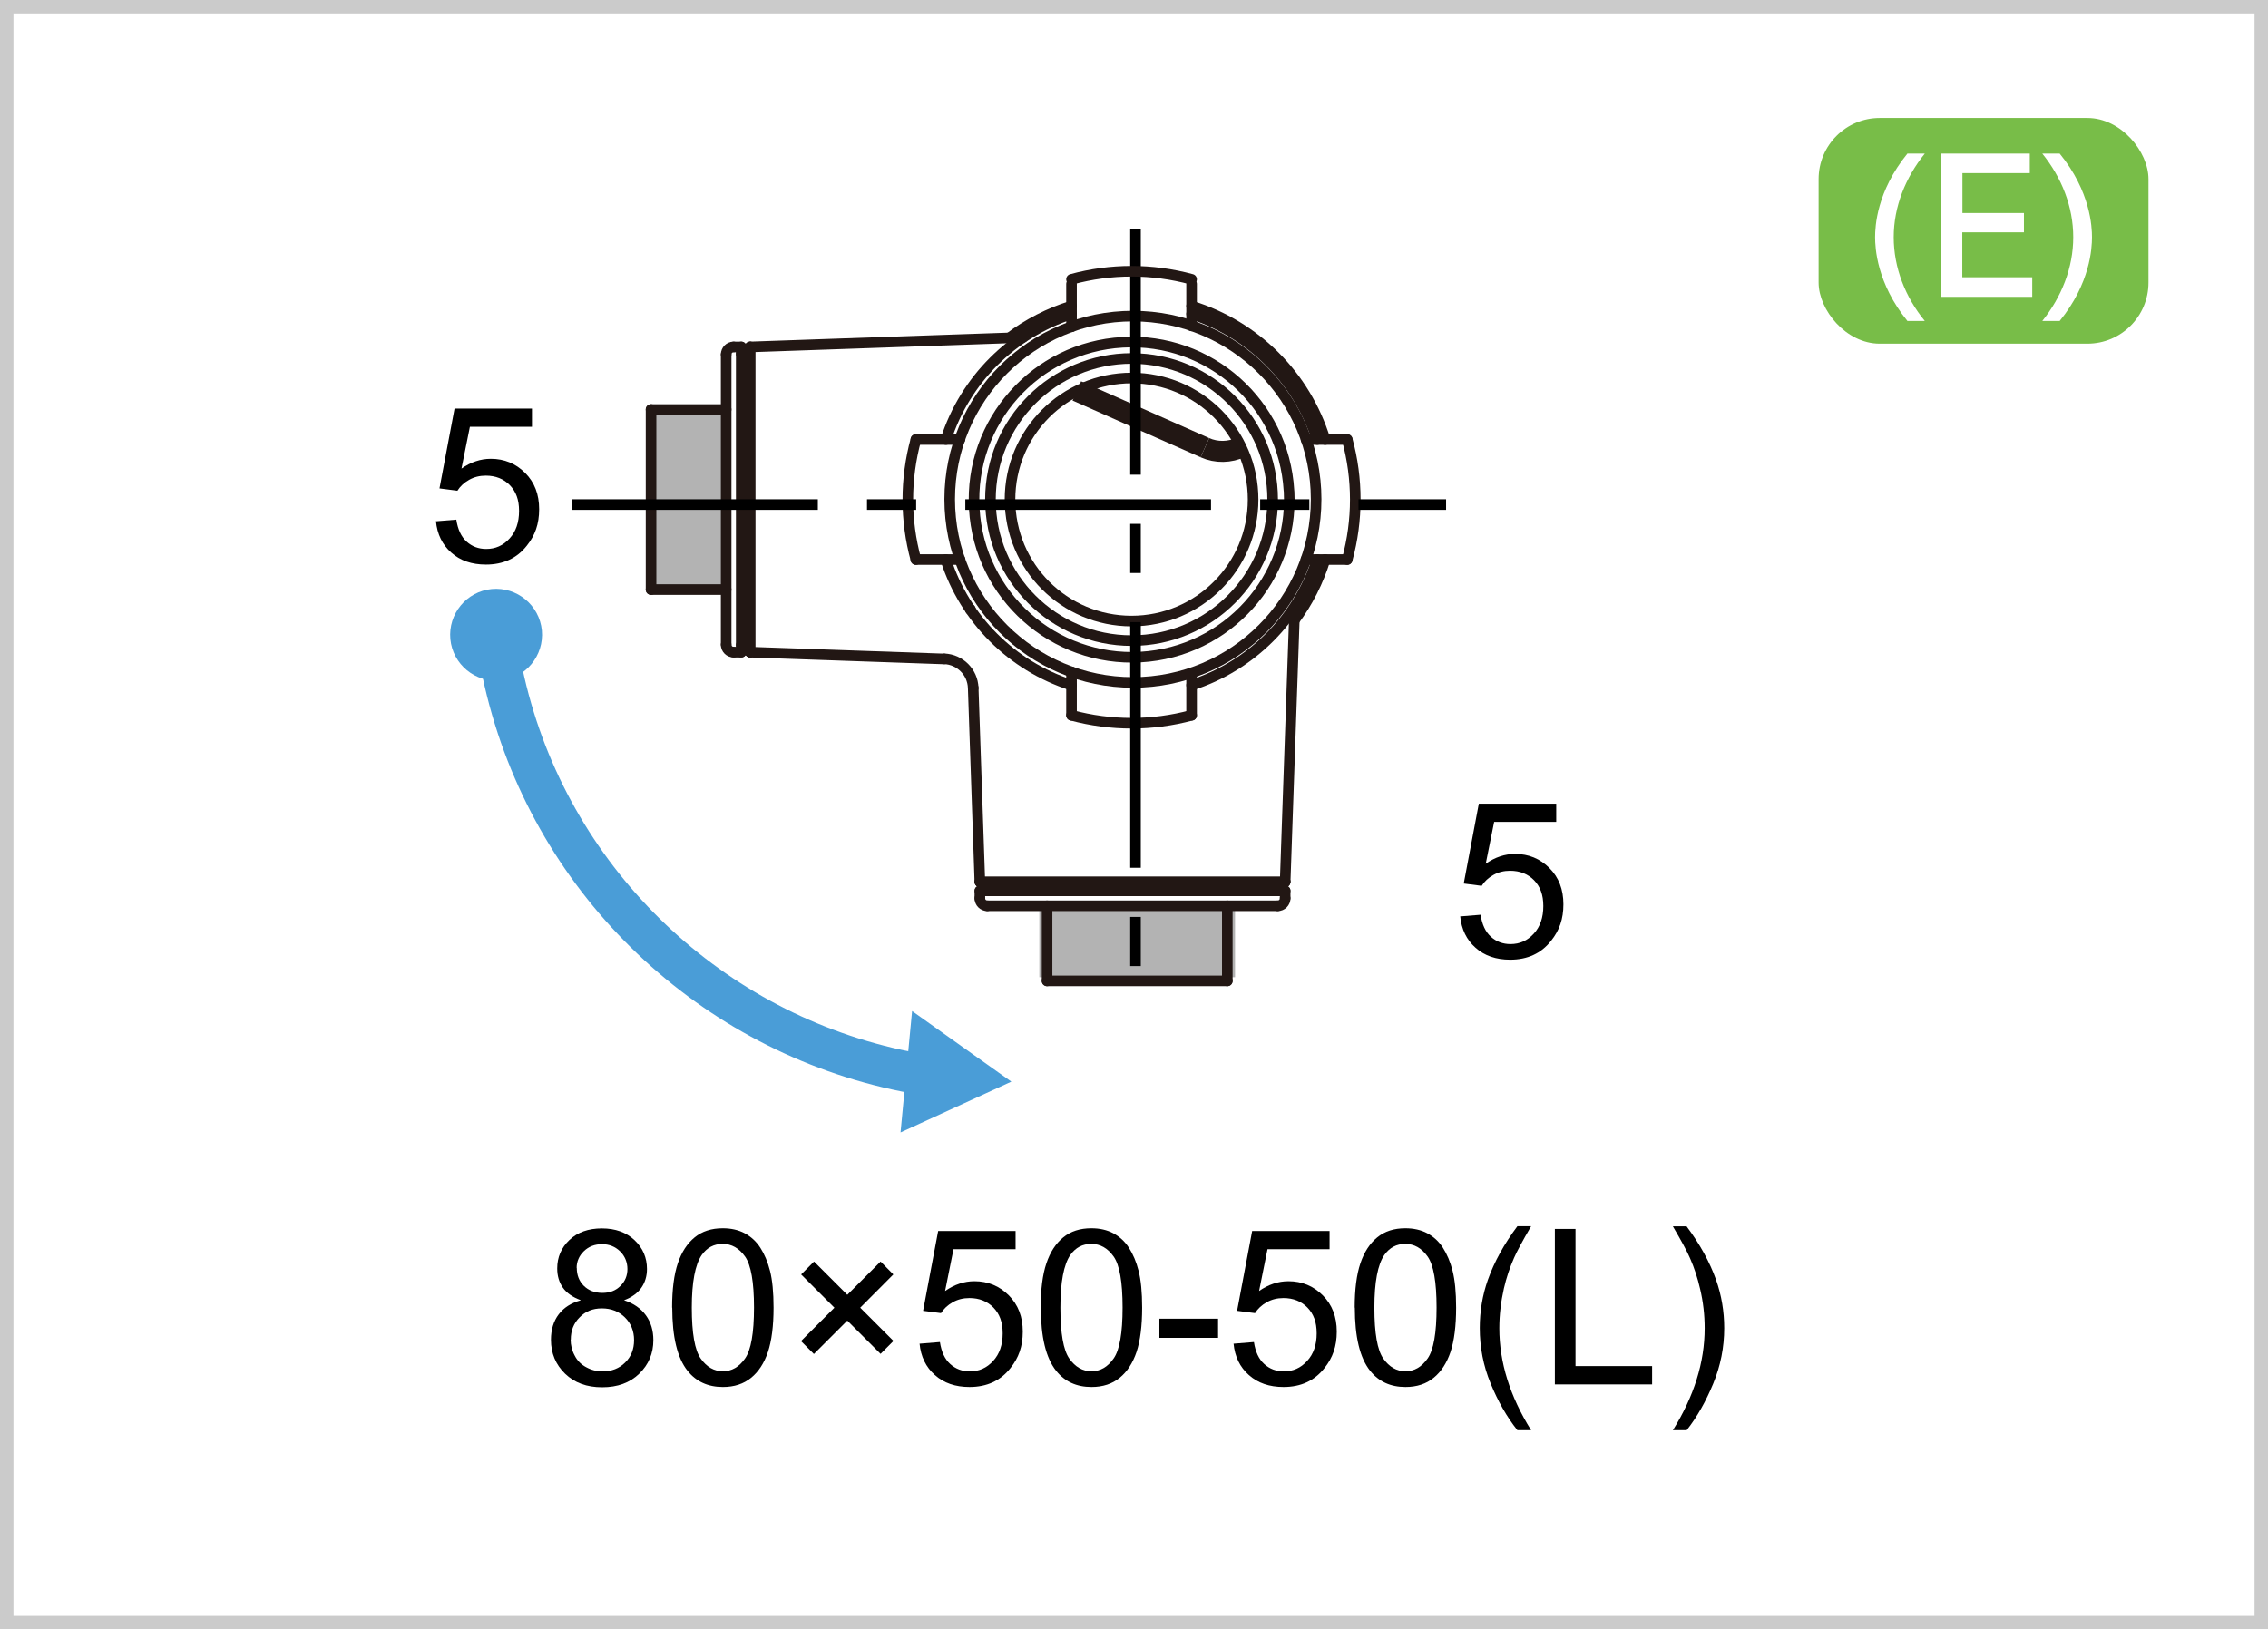 <?xml version="1.0" encoding="UTF-8"?><svg id="_レイヤー_2" xmlns="http://www.w3.org/2000/svg" width="167" height="120" viewBox="0 0 167 120"><rect x="0" y="0" width="167" height="120" fill="#333333" stroke="none"/><defs><style>.cls-1{stroke:#4a9dd7;stroke-width:3px;}.cls-1,.cls-2,.cls-3,.cls-4{fill:none;}.cls-2{stroke-linecap:round;stroke-linejoin:round;}.cls-2,.cls-3{stroke:#221714;}.cls-2,.cls-4{stroke-width:.78px;}.cls-5,.cls-6,.cls-7,.cls-8,.cls-9,.cls-10{stroke-width:0px;}.cls-6{fill:#78bd48;}.cls-7{fill:#b3b3b3;}.cls-8{fill:#fff;}.cls-9{fill:#cbcbcb;}.cls-10{fill:#4a9dd7;}.cls-3{stroke-miterlimit:10;stroke-width:1.55px;}.cls-4{stroke:#000;stroke-dasharray:0 0 0 0 18.09 3.62 3.62 3.62;}</style></defs><g id="TX"><rect class="cls-8" x=".5" y=".5" width="166.01" height="119.01"/><path class="cls-9" d="m166.01.99v118.02H.99V.99h165.02m.99-.99H0v120h167V0h0Z"/><rect class="cls-6" x="133.91" y="8.69" width="24.29" height="16.62" rx="4.5" ry="4.5"/><path class="cls-8" d="m141.73,11.31c-1.42,1.76-2.29,3.91-2.29,6.16s.86,4.42,2.29,6.17h-1.28c-2.26-2.78-2.38-5.39-2.38-6.17s.11-3.37,2.38-6.16h1.28Z"/><path class="cls-8" d="m149.03,15.69v1.42h-4.54v3.31h5.15v1.44h-6.73v-10.55h6.55v1.44h-4.96v2.94h4.54Z"/><path class="cls-8" d="m151.66,11.31c2.28,2.79,2.38,5.42,2.38,6.16,0,.79-.12,3.39-2.38,6.17h-1.28c1.41-1.76,2.28-3.91,2.28-6.17s-.86-4.4-2.28-6.16h1.28Z"/><rect class="cls-7" x="76.53" y="67.01" width="14.41" height="4.96"/><rect class="cls-7" x="48" y="29.89" width="5.47" height="13.56"/><g id="LINE"><line class="cls-2" x1="77.1" y1="72.24" x2="90.37" y2="72.24"/></g><g id="TEXT"><path class="cls-5" d="m42.75,95.75c-.58-.21-1.02-.52-1.3-.91-.28-.4-.42-.87-.42-1.42,0-.83.3-1.53.9-2.1.6-.57,1.4-.85,2.39-.85s1.8.29,2.41.87c.61.58.91,1.29.91,2.12,0,.53-.14.99-.42,1.39-.28.39-.7.7-1.27.91.7.23,1.24.6,1.61,1.11.37.51.55,1.12.55,1.83,0,.98-.35,1.8-1.04,2.47-.69.67-1.6,1-2.73,1s-2.04-.33-2.73-1c-.69-.67-1.04-1.5-1.04-2.5,0-.74.19-1.37.57-1.87.38-.5.92-.84,1.61-1.03Zm-.73,2.91c0,.4.09.79.29,1.16.19.38.47.67.85.87.38.21.78.31,1.21.31.67,0,1.23-.22,1.66-.65.44-.43.66-.98.66-1.65s-.23-1.24-.68-1.68c-.45-.44-1.01-.66-1.69-.66s-1.21.22-1.64.66c-.44.44-.65.98-.65,1.64Zm.45-5.29c0,.54.17.98.52,1.33.35.34.8.52,1.36.52s.99-.17,1.33-.51c.35-.34.52-.76.52-1.25s-.18-.95-.54-1.3c-.36-.35-.8-.53-1.33-.53s-.98.17-1.34.52c-.35.34-.53.76-.53,1.23Z"/><path class="cls-5" d="m49.49,96.31c0-1.35.14-2.44.42-3.27.28-.83.69-1.46,1.24-1.91.55-.45,1.24-.67,2.07-.67.61,0,1.15.12,1.62.37.46.25.85.6,1.15,1.07.3.47.54,1.03.71,1.7.17.67.26,1.57.26,2.71,0,1.34-.14,2.43-.41,3.25-.28.83-.69,1.46-1.24,1.91-.55.45-1.24.68-2.08.68-1.1,0-1.97-.4-2.6-1.19-.76-.95-1.13-2.5-1.13-4.66Zm1.45,0c0,1.88.22,3.13.66,3.75.44.62.98.93,1.63.93s1.19-.31,1.63-.94c.44-.62.66-1.88.66-3.75s-.22-3.14-.66-3.76c-.44-.62-.99-.93-1.64-.93s-1.16.27-1.55.82c-.48.7-.73,1.99-.73,3.87Z"/><path class="cls-5" d="m58.98,98.77l2.46-2.46-2.45-2.45.95-.95,2.45,2.45,2.45-2.45.94.95-2.44,2.45,2.45,2.45-.95.95-2.45-2.45-2.46,2.46-.95-.95Z"/><path class="cls-5" d="m67.73,98.96l1.48-.12c.11.72.36,1.26.76,1.62.4.36.88.54,1.44.54.68,0,1.25-.25,1.72-.77.47-.51.7-1.19.7-2.03s-.23-1.43-.68-1.9c-.45-.46-1.04-.7-1.77-.7-.45,0-.86.1-1.23.31-.37.21-.65.47-.86.8l-1.32-.17,1.11-5.88h5.7v1.34h-4.57l-.62,3.08c.69-.48,1.41-.72,2.16-.72,1,0,1.84.35,2.53,1.04.69.69,1.03,1.58,1.03,2.67s-.3,1.93-.91,2.69c-.73.93-1.74,1.39-3.01,1.39-1.04,0-1.89-.29-2.55-.88-.66-.58-1.04-1.36-1.13-2.32Z"/><path class="cls-5" d="m76.63,96.31c0-1.35.14-2.44.42-3.27.28-.83.69-1.46,1.24-1.91.55-.45,1.24-.67,2.07-.67.61,0,1.15.12,1.62.37.46.25.85.6,1.15,1.07.3.47.54,1.03.71,1.7.17.67.26,1.57.26,2.71,0,1.34-.14,2.43-.41,3.25-.28.83-.69,1.46-1.24,1.91-.55.45-1.24.68-2.08.68-1.1,0-1.97-.4-2.6-1.19-.76-.95-1.13-2.5-1.13-4.66Zm1.45,0c0,1.88.22,3.13.66,3.75.44.62.98.93,1.63.93s1.19-.31,1.63-.94c.44-.62.66-1.88.66-3.75s-.22-3.14-.66-3.76c-.44-.62-.99-.93-1.64-.93s-1.16.27-1.55.82c-.48.7-.73,1.99-.73,3.87Z"/><path class="cls-5" d="m85.37,98.53v-1.41h4.32v1.41h-4.32Z"/><path class="cls-5" d="m90.85,98.96l1.48-.12c.11.72.36,1.26.76,1.62.4.36.88.54,1.44.54.68,0,1.25-.25,1.72-.77.47-.51.7-1.19.7-2.03s-.23-1.43-.68-1.9c-.45-.46-1.04-.7-1.77-.7-.45,0-.86.1-1.23.31-.37.21-.65.47-.86.8l-1.32-.17,1.11-5.88h5.7v1.34h-4.57l-.62,3.08c.69-.48,1.41-.72,2.16-.72,1,0,1.84.35,2.53,1.04.69.69,1.03,1.58,1.03,2.67s-.3,1.93-.91,2.69c-.73.93-1.74,1.39-3.01,1.39-1.04,0-1.89-.29-2.55-.88-.66-.58-1.04-1.36-1.13-2.32Z"/><path class="cls-5" d="m99.75,96.31c0-1.35.14-2.44.42-3.27.28-.83.69-1.46,1.24-1.91.55-.45,1.24-.67,2.07-.67.61,0,1.15.12,1.62.37.46.25.85.6,1.15,1.07.3.47.54,1.03.71,1.7.17.67.26,1.57.26,2.71,0,1.34-.14,2.43-.41,3.25-.28.83-.69,1.46-1.24,1.91-.55.45-1.24.68-2.08.68-1.1,0-1.97-.4-2.6-1.19-.76-.95-1.13-2.5-1.13-4.66Zm1.45,0c0,1.88.22,3.13.66,3.75.44.62.98.93,1.63.93s1.19-.31,1.63-.94c.44-.62.66-1.88.66-3.75s-.22-3.14-.66-3.76c-.44-.62-.99-.93-1.64-.93s-1.16.27-1.55.82c-.48.7-.73,1.99-.73,3.87Z"/><path class="cls-5" d="m111.73,105.33c-.78-.98-1.43-2.12-1.97-3.44-.54-1.31-.8-2.67-.8-4.08,0-1.24.2-2.43.6-3.56.47-1.32,1.19-2.63,2.17-3.94h1.01c-.63,1.08-1.05,1.86-1.25,2.32-.32.72-.57,1.47-.75,2.25-.22.97-.34,1.95-.34,2.94,0,2.51.78,5.01,2.34,7.51h-1.01Z"/><path class="cls-5" d="m114.49,101.96v-11.45h1.52v10.1h5.64v1.35h-7.16Z"/><path class="cls-5" d="m124.19,105.33h-1.01c1.56-2.5,2.34-5,2.34-7.51,0-.98-.11-1.95-.34-2.91-.18-.78-.42-1.53-.74-2.25-.2-.47-.62-1.25-1.26-2.34h1.01c.98,1.31,1.7,2.62,2.17,3.94.4,1.14.6,2.32.6,3.56,0,1.41-.27,2.77-.81,4.08s-1.19,2.46-1.96,3.44Z"/></g><path class="cls-8" d="m53.88,25.72l20.29-.74s1.49-1.13,2.35-1.61c.86-.48,2.34-.84,2.34-.84l.18-1.84s3.61-.32,4.43-.29c.82.02,4.42.49,4.42.83s0,1.83,0,1.83c0,0,5.53,2.48,6.52,3.66.99,1.18,3.08,5.73,3.08,5.73l1.95.33s.55,2.73.5,4.04c-.05,1.31-.79,4.47-.79,4.47h-1.42s-2.2,2.55-2.27,4.47c-.08,2.34-.93,20.93-.93,20.93l-22.13-.18-.79-17.47s-8.4-.66-9.1-.68c-.71-.02-8.8-.53-8.8-.53l.19-22.11Z"/><g id="LINE-2"><line class="cls-2" x1="78.9" y1="52.68" x2="78.9" y2="49.48"/></g><g id="LINE-3"><line class="cls-2" x1="87.74" y1="49.55" x2="87.74" y2="52.68"/></g><g id="ARC"><path class="cls-2" d="m78.9,52.68c2.89.78,5.95.78,8.84,0"/></g><g id="LINE-4"><line class="cls-2" x1="99.2" y1="41.21" x2="96.16" y2="41.21"/></g><g id="LINE-5"><line class="cls-2" x1="96.17" y1="32.37" x2="99.2" y2="32.37"/></g><g id="ARC-2"><path class="cls-2" d="m99.2,41.21c.79-2.89.79-5.95,0-8.84"/></g><g id="LINE-6"><line class="cls-2" x1="87.74" y1="20.91" x2="87.74" y2="24"/></g><g id="LINE-7"><line class="cls-2" x1="78.9" y1="24.07" x2="78.9" y2="20.91"/></g><g id="LINE-8"><line class="cls-2" x1="67.44" y1="32.37" x2="70.68" y2="32.37"/></g><g id="LINE-9"><line class="cls-2" x1="70.69" y1="41.21" x2="67.44" y2="41.21"/></g><g id="ARC-3"><path class="cls-2" d="m67.44,32.37c-.79,2.9-.79,5.95,0,8.84"/></g><g id="ARC-4"><path class="cls-2" d="m87.74,50.46c4.39-1.42,7.83-4.86,9.25-9.25"/></g><g id="ARC-5"><path class="cls-2" d="m69.64,41.21c1.42,4.39,4.86,7.83,9.25,9.25"/></g><g id="ARC-6"><path class="cls-2" d="m97.57,32.37c-1.46-4.7-5.13-8.37-9.83-9.83"/></g><g id="ARC-7"><path class="cls-2" d="m78.9,22.54c-1.65.51-3.2,1.31-4.58,2.35"/></g><g id="ARC-8"><path class="cls-2" d="m96.99,32.37c-1.42-4.39-4.86-7.83-9.25-9.25"/></g><g id="ARC-9"><path class="cls-2" d="m78.9,23.12c-4.39,1.42-7.83,4.86-9.25,9.25"/></g><g id="CIRCLE"><path class="cls-2" d="m96.91,36.77c0-7.45-6.04-13.49-13.49-13.49s-13.49,6.04-13.49,13.49,6.04,13.49,13.49,13.49,13.49-6.04,13.49-13.49h0Z"/></g><g id="ARC-10"><path class="cls-2" d="m94.91,36.13c-.37-6.4-5.85-11.29-12.25-10.92-6.4.36-11.29,5.85-10.92,12.25.36,6.4,5.85,11.29,12.25,10.93,6.37-.36,11.25-5.8,10.93-12.17"/></g><g id="CIRCLE-2"><path class="cls-2" d="m93.71,36.79c0-5.74-4.65-10.39-10.39-10.39s-10.39,4.65-10.39,10.39,4.65,10.39,10.39,10.39,10.39-4.66,10.39-10.39h0Z"/></g><g id="CIRCLE-3"><path class="cls-2" d="m92.27,36.79c0-4.95-4.01-8.95-8.95-8.95s-8.95,4-8.95,8.95,4.01,8.95,8.95,8.95,8.95-4.01,8.95-8.95h0Z"/></g><g id="LINE-10"><line class="cls-2" x1="54.58" y1="47.51" x2="54.72" y2="47.51"/></g><g id="LINE-11"><line class="cls-2" x1="55.24" y1="48.03" x2="54.72" y2="47.51"/></g><g id="LINE-12"><line class="cls-2" x1="54.58" y1="26.07" x2="54.72" y2="26.07"/></g><g id="LINE-13"><line class="cls-2" x1="55.24" y1="25.55" x2="54.72" y2="26.07"/></g><g id="LINE-14"><line class="cls-2" x1="54.72" y1="26.07" x2="54.72" y2="47.51"/></g><g id="LINE-15"><line class="cls-2" x1="55.24" y1="48.03" x2="55.24" y2="25.55"/></g><g id="LINE-16"><line class="cls-2" x1="53.47" y1="26.11" x2="53.47" y2="47.48"/></g><g id="LINE-17"><line class="cls-2" x1="54.58" y1="48.03" x2="54.58" y2="25.55"/></g><g id="LINE-18"><line class="cls-2" x1="54.58" y1="25.55" x2="54.02" y2="25.55"/></g><g id="LINE-19"><line class="cls-2" x1="54.58" y1="48.03" x2="54.02" y2="48.03"/></g><g id="ARC-11"><path class="cls-2" d="m53.47,47.48c0,.31.25.55.55.55"/></g><g id="ARC-12"><path class="cls-2" d="m54.02,25.55c-.31,0-.55.25-.55.55"/></g><g id="LINE-20"><line class="cls-2" x1="75.32" y1="24.85" x2="55.24" y2="25.55"/></g><g id="LINE-21"><line class="cls-2" x1="94.12" y1="65.61" x2="94.12" y2="65.46"/></g><g id="LINE-22"><line class="cls-2" x1="94.63" y1="64.94" x2="94.12" y2="65.46"/></g><g id="LINE-23"><line class="cls-2" x1="72.67" y1="65.61" x2="72.67" y2="65.46"/></g><g id="LINE-24"><line class="cls-2" x1="72.15" y1="64.94" x2="72.67" y2="65.46"/></g><g id="LINE-25"><line class="cls-2" x1="72.67" y1="65.46" x2="94.12" y2="65.46"/></g><g id="LINE-26"><line class="cls-2" x1="94.63" y1="64.94" x2="72.15" y2="64.94"/></g><g id="LINE-27"><line class="cls-2" x1="72.7" y1="66.71" x2="94.08" y2="66.71"/></g><g id="LINE-28"><line class="cls-2" x1="94.63" y1="65.61" x2="72.15" y2="65.61"/></g><g id="LINE-29"><line class="cls-2" x1="72.15" y1="65.61" x2="72.15" y2="66.16"/></g><g id="LINE-30"><line class="cls-2" x1="94.63" y1="65.61" x2="94.63" y2="66.16"/></g><g id="ARC-13"><path class="cls-2" d="m94.08,66.71c.31,0,.55-.25.55-.55"/></g><g id="ARC-14"><path class="cls-2" d="m72.15,66.16c0,.31.25.55.55.55"/></g><g id="LINE-31"><line class="cls-2" x1="95.33" y1="44.86" x2="94.63" y2="64.94"/></g><g id="LINE-32"><line class="cls-2" x1="71.45" y1="44.86" x2="71.45" y2="44.9"/></g><g id="LINE-33"><line class="cls-2" x1="71.66" y1="50.66" x2="72.15" y2="64.94"/></g><g id="LINE-34"><line class="cls-2" x1="69.52" y1="48.53" x2="55.24" y2="48.03"/></g><g id="ARC-15"><path class="cls-2" d="m95.3,45.69c1-1.35,1.77-2.87,2.27-4.48"/></g><g id="ARC-16"><path class="cls-2" d="m71.66,50.66c-.04-1.16-.97-2.09-2.13-2.14"/></g><g id="LINE-35"><line class="cls-2" x1="47.94" y1="43.42" x2="53.47" y2="43.42"/></g><g id="LINE-36"><line class="cls-2" x1="53.47" y1="30.16" x2="47.94" y2="30.16"/></g><g id="LINE-37"><line class="cls-2" x1="47.94" y1="30.16" x2="47.94" y2="43.42"/></g><g id="LINE-38"><line class="cls-2" x1="90.37" y1="72.24" x2="90.37" y2="66.71"/></g><g id="LINE-39"><line class="cls-2" x1="77.1" y1="66.71" x2="77.1" y2="72.24"/></g><g id="TEXT-2"><path class="cls-5" d="m32.12,38.39l1.48-.12c.11.72.36,1.26.76,1.62.4.36.88.54,1.44.54.68,0,1.25-.25,1.72-.77.47-.51.7-1.19.7-2.03s-.23-1.43-.68-1.9c-.45-.46-1.04-.7-1.77-.7-.45,0-.86.1-1.23.31-.37.21-.65.47-.86.8l-1.32-.17,1.11-5.88h5.7v1.34h-4.57l-.62,3.08c.69-.48,1.41-.72,2.16-.72,1,0,1.84.35,2.53,1.04.69.69,1.03,1.58,1.03,2.67s-.3,1.93-.91,2.69c-.73.93-1.74,1.39-3.01,1.39-1.04,0-1.89-.29-2.55-.88-.66-.58-1.04-1.36-1.13-2.32Z"/></g><g id="TEXT-3"><path class="cls-5" d="m107.54,67.49l1.48-.12c.11.72.36,1.26.76,1.62.4.36.88.54,1.44.54.68,0,1.25-.25,1.72-.77.47-.51.7-1.19.7-2.03s-.23-1.43-.68-1.9c-.45-.46-1.04-.7-1.77-.7-.45,0-.86.1-1.23.31-.37.21-.65.47-.86.8l-1.32-.17,1.11-5.88h5.7v1.34h-4.57l-.62,3.08c.69-.48,1.41-.72,2.16-.72,1,0,1.84.35,2.53,1.04.69.69,1.03,1.58,1.03,2.67s-.3,1.93-.91,2.69c-.73.93-1.74,1.39-3.01,1.39-1.04,0-1.89-.29-2.55-.88-.66-.58-1.04-1.36-1.13-2.32Z"/></g><g id="LINE-40"><line class="cls-3" x1="88.72" y1="32.97" x2="79.29" y2="28.79"/></g><g id="ARC-17"><path class="cls-3" d="m88.72,32.97c.85.38,1.83.36,2.67-.04"/></g><path class="cls-4" d="m83.61,16.87v57.03m-41.48-36.74h64.35"/><g id="ARC-18"><path class="cls-2" d="m87.74,20.57c-2.9-.79-5.95-.79-8.84,0"/></g><path class="cls-1" d="m68.03,79.16c-14.44-2.36-26.29-12.91-30.35-26.91-.53-1.83-.93-3.72-1.19-5.66"/><polygon class="cls-10" points="67.16 74.46 74.47 79.66 66.31 83.4 67.16 74.46"/><path class="cls-10" d="m39.9,46.43c-.18-1.86-1.83-3.22-3.69-3.05-1.86.18-3.22,1.83-3.05,3.69.18,1.86,1.83,3.22,3.69,3.05,1.86-.18,3.22-1.83,3.05-3.69Z"/></g></svg>